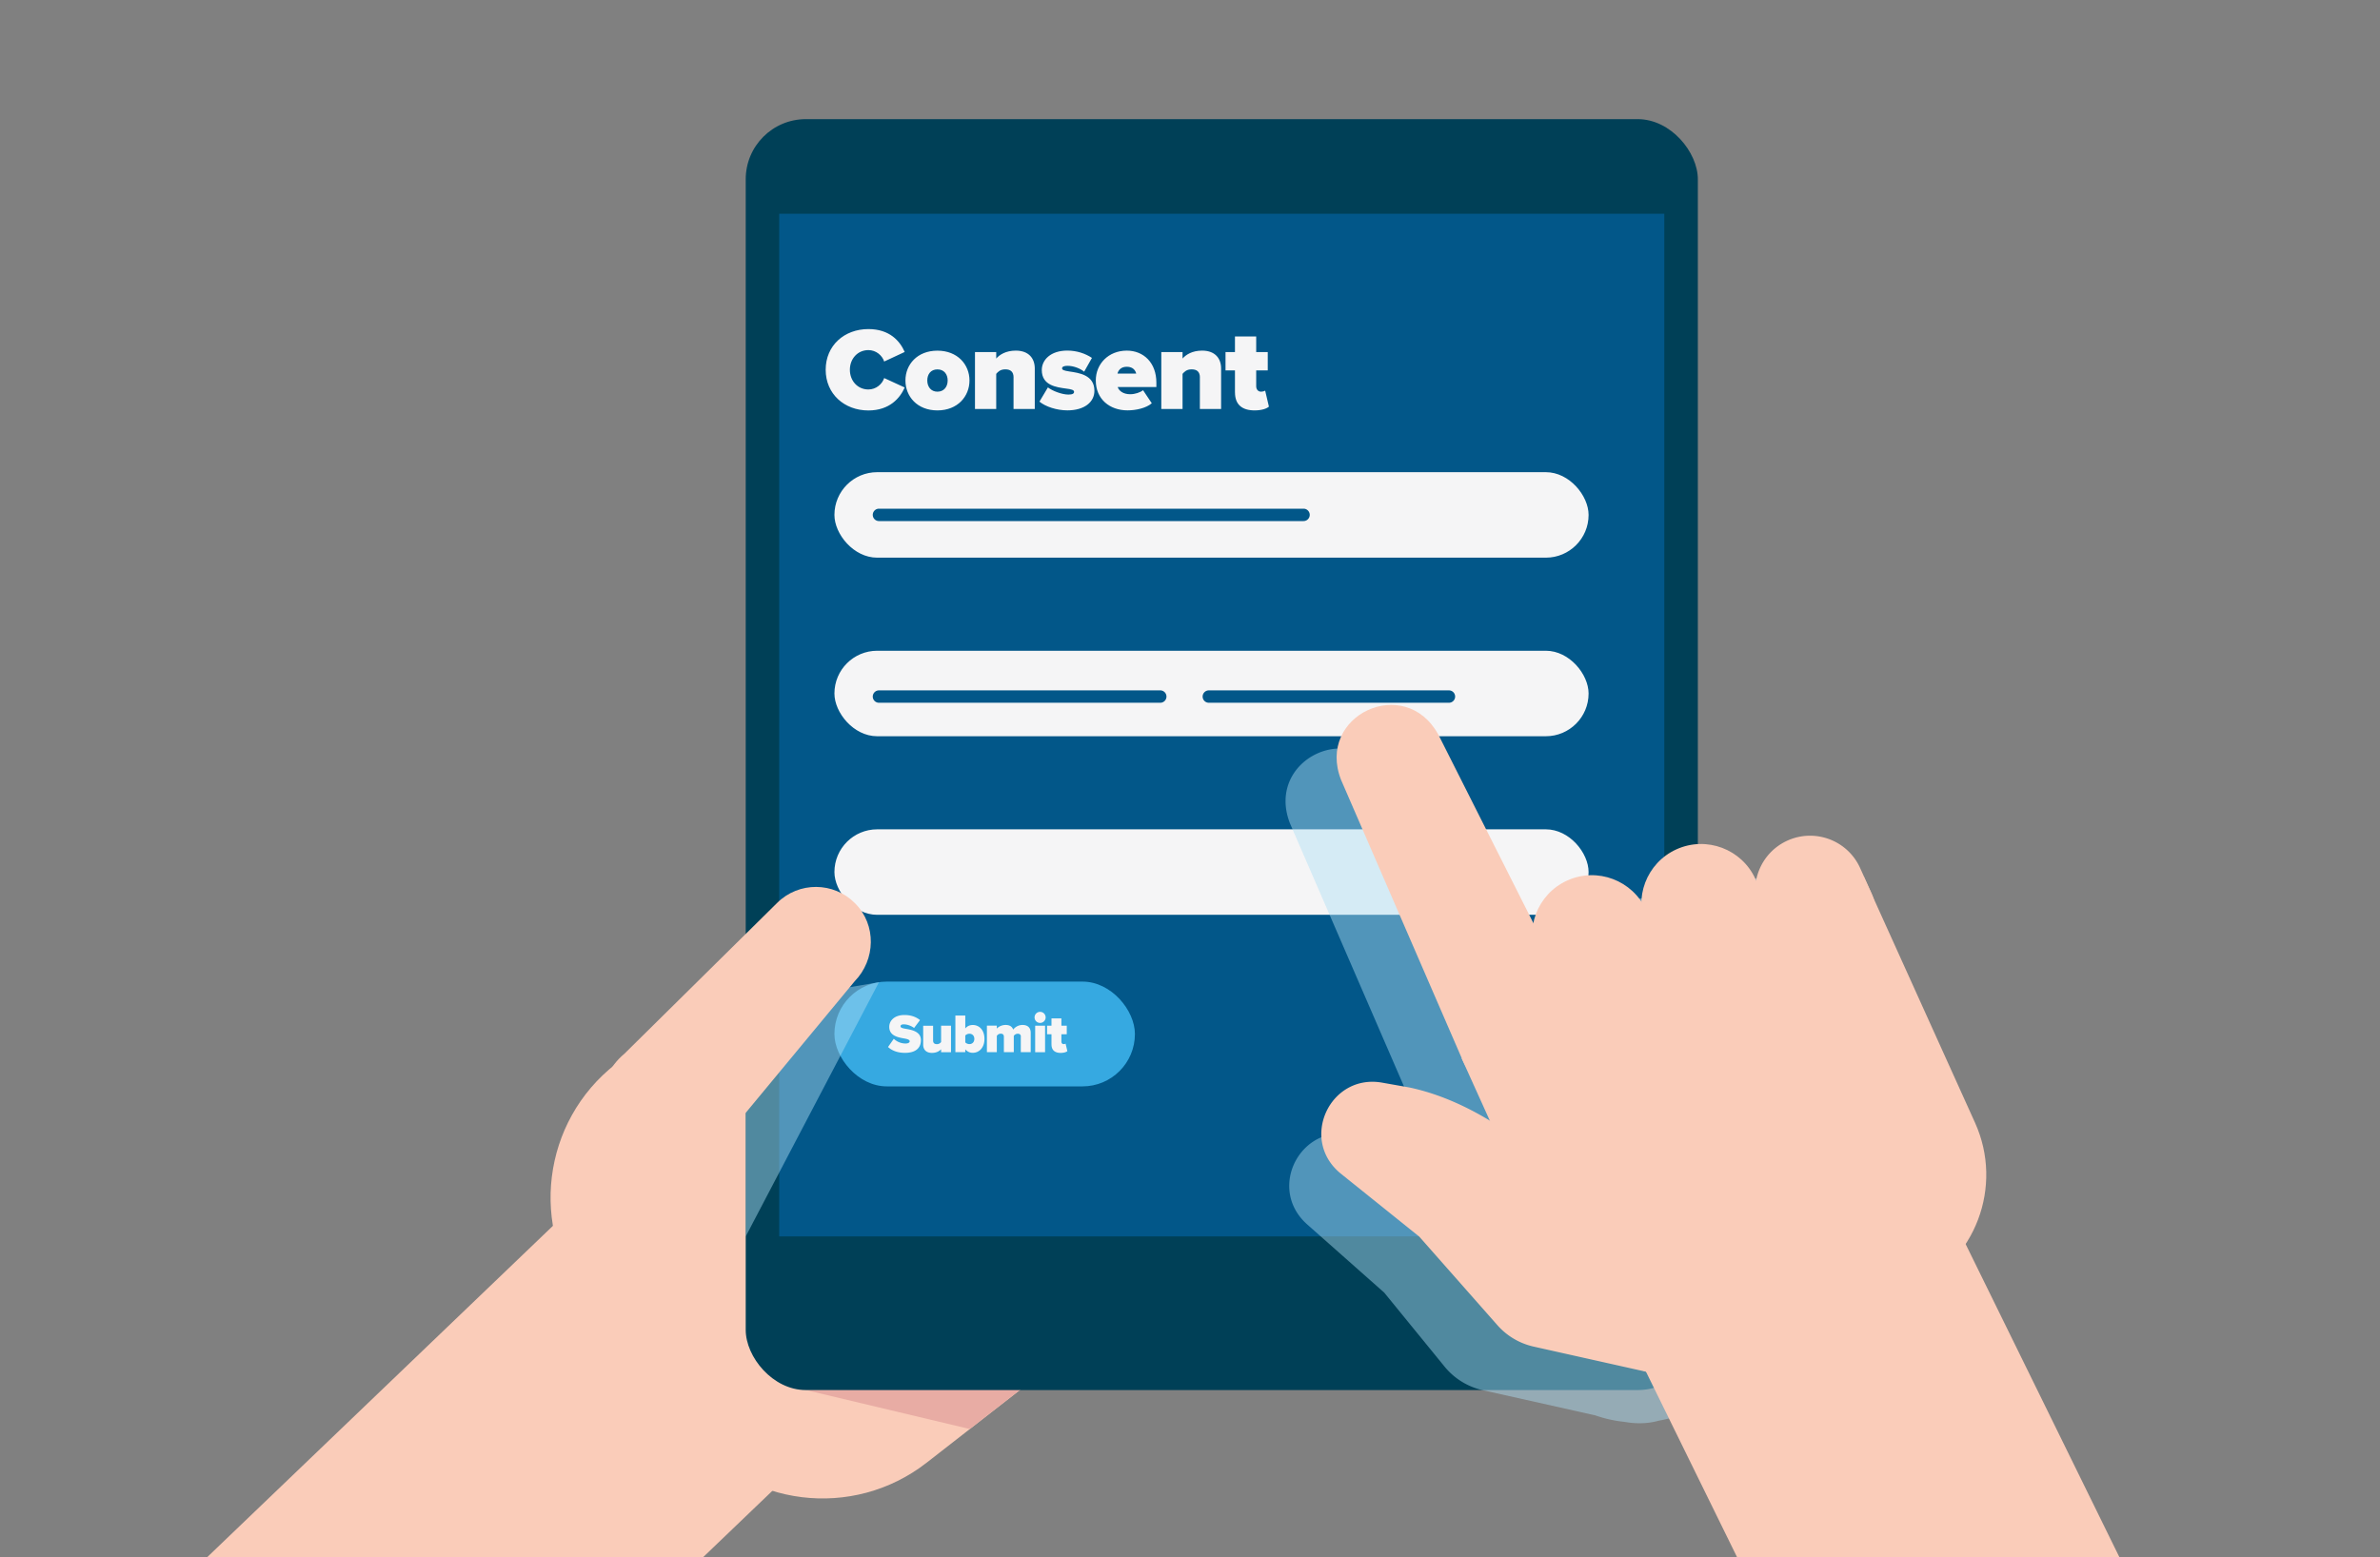 <svg xmlns="http://www.w3.org/2000/svg" viewBox="0 0 550 360"><rect x="0" y="0" width="550" height="360" fill="#808080" stroke="none"/><defs><style>.cls-1{fill:#faccb9}.cls-2{fill:#004057}.cls-3{fill:#025789}.cls-4{fill:#f5f5f6}.cls-5{fill:#e8aca4}.cls-6{fill:#36a9e1}.cls-7{fill:#afddf3;mix-blend-mode:multiply;opacity:.46}.cls-8{isolation:isolate}</style></defs><g class="cls-8"><g id="Layer_1"><path class="cls-1" d="M174.98 224.17h69.82v116.86h-69.82c-21.6 0-39.13-17.53-39.13-39.13v-38.6c0-21.6 17.53-39.13 39.13-39.13z" transform="rotate(-37.93 190.328 282.601)"/><path class="cls-5" d="M186.23 321.33L224.11 330.34 236.49 320.69 186.23 321.33z"/><rect class="cls-2" x="172.33" y="27.54" width="220.03" height="293.79" rx="13.9" ry="13.9"/><path class="cls-3" d="M180.07 49.41H384.61V285.81H180.07z"/><rect class="cls-6" x="192.83" y="226.91" width="69.44" height="24.22" rx="12.11" ry="12.11"/><path class="cls-4" d="M206.55 240.13a3.94 3.94 0 0 0 2.73 1.09c.48 0 .94-.17.94-.5s-.36-.5-1.19-.65c-1.4-.25-3.53-.58-3.53-2.7 0-1.43 1.19-2.74 3.52-2.74 1.38 0 2.63.39 3.59 1.18l-1.37 1.82c-.74-.56-1.69-.84-2.36-.84-.63 0-.77.23-.77.44 0 .33.34.44 1.24.6 1.4.24 3.47.65 3.47 2.6s-1.38 2.95-3.66 2.95c-1.8 0-3.03-.53-3.94-1.35l1.33-1.9zm10.93 2.42c-.36.39-1.03.84-2.11.84-1.42 0-2.03-.85-2.03-1.9v-4.38h2.29v3.4c0 .62.33.86.89.86.51 0 .77-.27.96-.48v-3.78h2.29v6.13h-2.29v-.69zm3.3-7.79h2.29v2.98c.48-.58 1.1-.8 1.73-.8 1.51 0 2.7 1.18 2.7 3.21s-1.22 3.22-2.7 3.22c-.62 0-1.21-.22-1.73-.8v.65h-2.29v-8.47zm3.24 6.6c.62 0 1.14-.43 1.14-1.21s-.52-1.19-1.14-1.19c-.3 0-.74.15-.95.42v1.57c.22.27.65.41.95.41zm11.9-1.71c0-.37-.19-.69-.7-.69s-.79.3-.94.48v3.78h-2.29v-3.58c0-.37-.18-.69-.7-.69s-.77.3-.93.48v3.78h-2.29v-6.13h2.29v.7c.27-.34 1.04-.85 2.03-.85.86 0 1.49.32 1.76 1.08.36-.53 1.16-1.08 2.15-1.08 1.13 0 1.89.57 1.89 1.84v4.44h-2.29v-3.58zm3.16-4.47c0-.71.57-1.28 1.28-1.28s1.28.57 1.28 1.28-.57 1.28-1.28 1.28-1.28-.57-1.28-1.28zm.14 1.92h2.29v6.13h-2.29v-6.13zm3.77 4.35v-2.37h-1.02v-1.98h1.02v-1.68h2.29v1.68h1.24v1.98h-1.24v1.71c0 .32.2.57.51.57.2 0 .41-.06.46-.11l.41 1.73c-.24.22-.77.41-1.55.41-1.36 0-2.11-.65-2.11-1.93z"/><path class="cls-7" d="M172.33 285.82L203.12 227.05 172.33 232.3 172.33 285.82z"/><path class="cls-1" transform="rotate(-43.79 118.272 347.454)" d="M58.77 307.77H177.71V387.08H58.77z"/><path class="cls-4" d="M190.81 85.47c0-5.61 4.31-9.4 9.87-9.4 4.91 0 7.3 2.78 8.39 5.29l-4.74 2.21c-.46-1.42-1.88-2.64-3.65-2.64-2.51 0-4.28 2.02-4.28 4.55s1.77 4.55 4.28 4.55c1.77 0 3.19-1.23 3.65-2.64l4.74 2.18c-1.06 2.43-3.49 5.31-8.39 5.31-5.56 0-9.87-3.82-9.87-9.4zm18.43 2.48c0-3.68 2.73-6.89 7.39-6.89s7.41 3.22 7.41 6.89-2.73 6.92-7.41 6.92-7.39-3.24-7.39-6.92zm9.76 0c0-1.44-.84-2.56-2.37-2.56s-2.34 1.12-2.34 2.56.84 2.59 2.34 2.59 2.37-1.12 2.37-2.59zm15.23-.69c0-1.36-.74-1.88-1.91-1.88s-1.69.57-2.1 1.04v8.12h-4.91V81.38h4.91v1.5c.76-.87 2.21-1.83 4.52-1.83 3.05 0 4.39 1.85 4.39 4.14v9.35h-4.91v-7.28zm7.93 2.29c1.04.82 3.27 1.66 4.74 1.66 1.01 0 1.31-.27 1.31-.63 0-.44-.6-.6-1.85-.76-2.21-.3-5.61-.71-5.61-4.28 0-2.37 2.07-4.5 5.89-4.5 2.21 0 4.17.68 5.7 1.69l-1.8 3.19c-.82-.68-2.34-1.36-3.87-1.36-.71 0-1.23.19-1.23.57s.38.54 1.69.74c2.21.33 5.78.79 5.78 4.47 0 2.62-2.34 4.52-6.24 4.52-2.43 0-5.04-.84-6.46-2.02l1.96-3.3zm18.23-8.5c3.87 0 6.84 2.78 6.84 7.41v1.01h-8.94c.27.84 1.23 1.66 2.89 1.66 1.12 0 2.32-.41 2.97-.93l2.02 3.02c-1.31 1.12-3.65 1.64-5.61 1.64-4.11 0-7.33-2.59-7.33-6.92 0-3.81 2.92-6.89 7.17-6.89zm-2.15 5.31h4.33c-.14-.57-.6-1.58-2.18-1.58-1.5 0-1.99.98-2.15 1.58zm19.05.9c0-1.36-.74-1.88-1.91-1.88s-1.69.57-2.1 1.04v8.12h-4.91V81.38h4.91v1.5c.76-.87 2.21-1.83 4.52-1.83 3.05 0 4.39 1.85 4.39 4.14v9.35h-4.91v-7.28zm8.1 3.47v-5.1h-2.18v-4.25h2.18v-3.6h4.91v3.6h2.67v4.25h-2.67v3.68c0 .68.44 1.23 1.09 1.23.44 0 .87-.14.98-.25l.87 3.71c-.52.46-1.66.87-3.32.87-2.92 0-4.52-1.39-4.52-4.14z"/><rect class="cls-4" x="192.83" y="109.15" width="174.28" height="19.76" rx="9.88" ry="9.88"/><rect class="cls-4" x="192.83" y="150.43" width="174.28" height="19.76" rx="9.88" ry="9.88"/><rect class="cls-4" x="192.83" y="191.71" width="174.28" height="19.76" rx="9.88" ry="9.88"/><path class="cls-7" d="M444.62 269.63l-25.71-56.91-.35.16-.77-1.71c-3.14-6.95-11.31-10.03-18.26-6.89a13.754 13.754 0 0 0-7.68 9.15c-3.74-5.28-10.81-7.34-16.93-4.58a13.795 13.795 0 0 0-7.91 10.18c-3.94-3.95-10.06-5.26-15.45-2.82-4.13 1.87-6.9 5.51-7.8 9.63-9.38-18.6-23.19-46-23.19-46-7.73-14-28.29-4.4-22.46 10.51L326 254.71h-.03l6.84 15.15c-2.42-1.4-4.92-2.67-7.5-3.77-2.1-.88-4.2-1.67-6.45-2.22l-6.12-1.51c-12.02-2.84-20.05 12.17-10.77 20.58l17.91 15.86 13.94 17.1c2.17 2.66 5.22 4.65 8.83 5.46l25.98 5.81c2.2.77 4.49 1.29 6.83 1.52 2.9.52 5.54.37 7.86-.28 2.38-.41 4.75-1.13 7.05-2.17l39.64-17.91c14.72-6.65 21.25-23.97 14.61-38.68z"/><g><path class="cls-1" d="M352.12 219.59h101.97v62.45c0 16.14-13.1 29.24-29.24 29.24h-43.5c-16.14 0-29.24-13.1-29.24-29.24v-62.45z" transform="rotate(-24.32 403.027 265.386)"/><path class="cls-1" d="M337.88 244.81l-27.97-64.53c-5.84-14.92 14.73-24.52 22.46-10.51l31.66 62.81c3.59 7.12.73 15.8-6.4 19.39-7.37 3.75-16.48.44-19.75-7.15z"/><path class="cls-1" d="M375.29 246.35c-5.26 0-10.28-3.02-12.58-8.12l-7.42-16.43c-3.14-6.95-.05-15.12 6.89-18.26 6.95-3.14 15.12-.05 18.26 6.89l7.42 16.43c3.14 6.95.05 15.12-6.89 18.26-1.84.83-3.77 1.23-5.67 1.23z"/><path class="cls-1" d="M399.95 237.84c-5.26 0-10.28-3.02-12.58-8.12l-6.84-15.13c-3.14-6.95-.05-15.12 6.89-18.26 6.95-3.14 15.12-.05 18.26 6.89l6.84 15.13c3.14 6.95.05 15.12-6.89 18.26-1.84.83-3.77 1.23-5.67 1.23z"/><path class="cls-1" d="M420.9 224.32c-4.83 0-9.45-2.78-11.57-7.47l-2.6-5.75c-2.89-6.39-.05-13.9 6.34-16.79 6.39-2.88 13.9-.05 16.79 6.34l2.6 5.75c2.89 6.39.05 13.9-6.34 16.79a12.6 12.6 0 0 1-5.22 1.13zm-33.76 94.28l-32.7-7.31c-3.4-.76-6.3-2.56-8.43-4.99l-18.92-21.45 1.96 1.87-19.26-15.47c-9.54-7.83-2.5-23.03 9.51-21l6.44 1.14c8.57 1.83 16.37 5.92 23.49 10.86 7.13 6.93 14.96 14.72 21.5 22.24l-9.1-5.38a507.75 507.75 0 0 1 16.29 3.93c5.84 1.49 11.64 3.15 17.38 4.98 19.09 6.69 11.67 34.25-8.16 30.57z"/></g><path class="cls-3" d="M301.24 120.45h-98.12a1.43 1.43 0 1 1 0-2.86h98.12a1.43 1.43 0 1 1 0 2.86zm-33.11 42h-65.01a1.43 1.43 0 1 1 0-2.86h65.01a1.43 1.43 0 1 1 0 2.86zm66.71 0h-55.49a1.43 1.43 0 1 1 0-2.86h55.49a1.43 1.43 0 1 1 0 2.86z"/><path class="cls-1" d="M197.52 226.82l-31.81 38.42c-5.38 6.49-15 7.4-21.49 2.02-7.47-6.06-7.22-17.61.09-23.69l35.31-34.88c4.99-4.93 13.04-4.88 17.97.11 5.02 5.04 4.74 13.06-.07 18.02z"/><path class="cls-1" transform="rotate(-26.15 431.176 330.42)" d="M391.45 266.87H470.76V393.92H391.45z"/></g></g></svg>